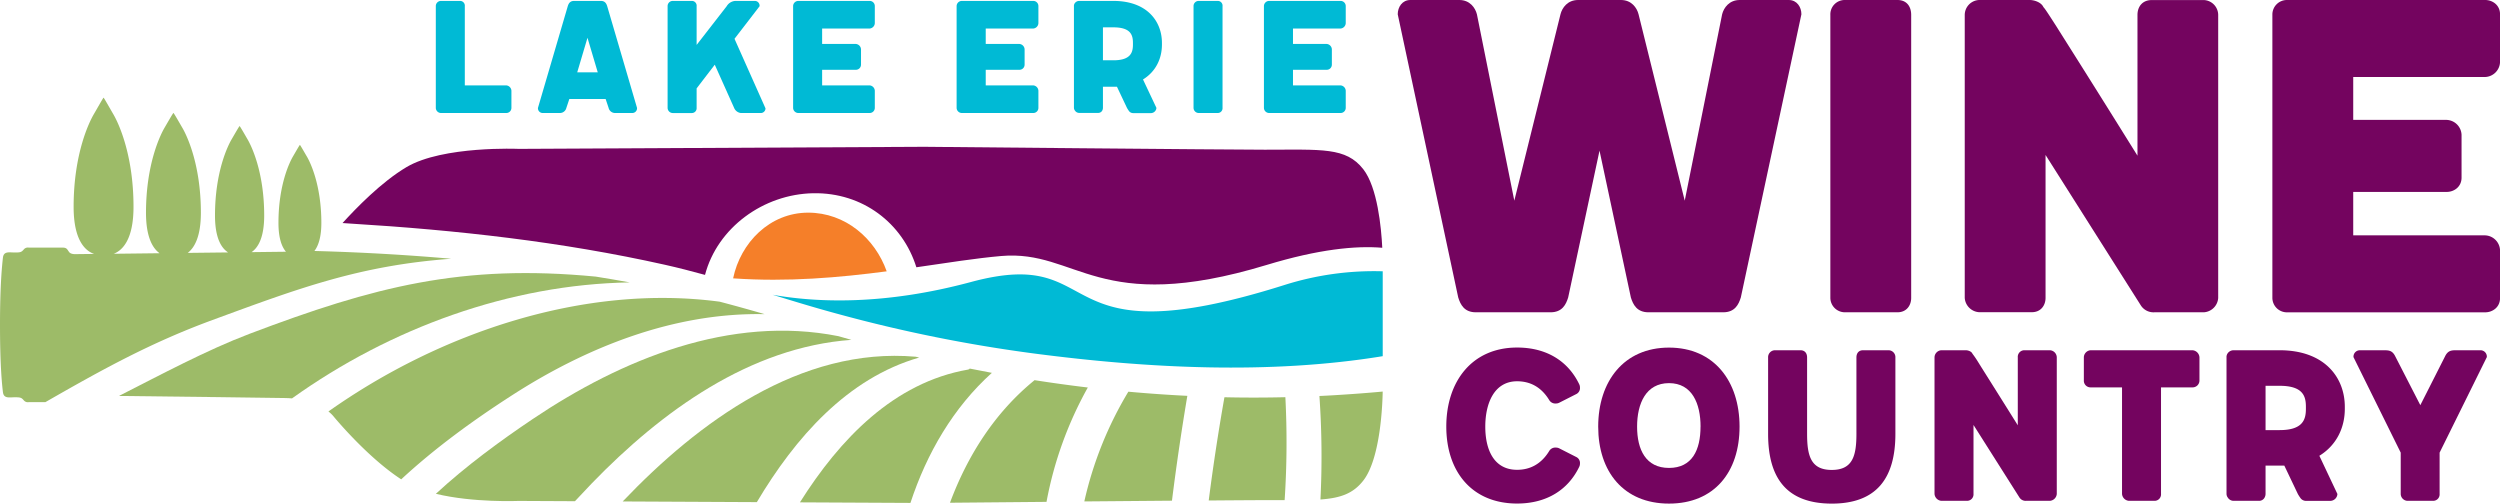 <svg id="Layer_1" data-name="Layer 1" xmlns="http://www.w3.org/2000/svg" viewBox="0 0 1331.78 268.24"><defs><style>.cls-1{fill:#f57f29;}.cls-2{fill:#00bad5;}.cls-3{fill:#74045f;}.cls-4{fill:#9dbb68;}</style></defs><title>LEWC</title><path class="cls-1" d="M526.46,190.42c-6.24-17.58-22-31.23-41.81-31.26-20.47,0-36.06,16-40,35C473.65,196.19,501.34,193.73,526.46,190.42Z" transform="translate(-54.11 -45.88)"/><path class="cls-2" d="M790.7,219v-28.6a157.92,157.92,0,0,0-52.09,7.22c-128.64,40.71-93.45-21.4-167.22-1.52-46.22,12.45-82.07,11-105.69,6.81,11.28,3.45,22.57,6.9,34,10a784.6,784.6,0,0,0,106,21.38c59.6,7.75,124.42,11.23,185,1.33Z" transform="translate(-54.11 -45.88)"/><path class="cls-3" d="M780.33,136c-9.24-11.79-22-10.37-52.44-10.37-19,0-181.42-1.55-181.42-1.55l-216,1.11s-40.37-1.77-59.79,9.7c-13.47,8-27,22-34.09,29.81L241,165c56.12,3.41,112.37,9.63,167.29,21.92,7.2,1.61,14.31,3.46,21.39,5.4,6.6-25.17,31.15-43,57.59-43.5s47.71,16,55,39.44c16.55-2.41,31.76-4.82,45.17-6,40.6-3.53,51.24,32.11,141.43,4.76,27.74-8.42,47.5-10.33,61.59-9.15C789.93,167,787.88,145.64,780.33,136Z" transform="translate(-54.11 -45.88)"/><path class="cls-3" d="M917.62,45.88c5.56,0,8.49,4.1,9.37,7.61l24.6,99.29,19.92-99.29c.88-3.51,3.81-7.61,9.37-7.61H1007c4.39,0,6.74,3.81,6.74,7.61L981.47,204.33c-1.17,3.81-3.22,7.91-9.37,7.91H932.26c-6.15,0-8.2-4.1-9.37-7.91l-16.7-78.2-16.69,78.2c-1.17,3.81-3.22,7.91-9.37,7.91H840.29c-6.15,0-8.2-4.1-9.37-7.91L798.7,53.49c0-3.8,2.35-7.61,6.74-7.61h26.07c5.56,0,8.49,4.1,9.37,7.61l19.92,99.29,24.6-99.29c.88-3.51,3.81-7.61,9.37-7.61Z" transform="translate(-54.11 -45.88)"/><path class="cls-3" d="M1072.22,53.79V204.63c0,3.8-2.34,7.61-7.32,7.61h-28.12a7.76,7.76,0,0,1-7.62-7.61V53.79a7.64,7.64,0,0,1,7.62-7.91h28.12C1069.88,45.88,1072.22,49.39,1072.22,53.79Z" transform="translate(-54.11 -45.88)"/><path class="cls-3" d="M1235.77,53.79V204.63a8.19,8.19,0,0,1-7.61,7.61h-26.37a8,8,0,0,1-7.32-3.81l-50.67-80v76.15c0,3.8-2.34,7.61-7.32,7.61h-28.12a8.18,8.18,0,0,1-7.61-7.61V53.79a8,8,0,0,1,7.61-7.91h27c2.34,0,6.15,1.17,7.32,3.81.88.87,2.93,4.1,6.74,10,6.44,10.26,18.74,29.59,43.35,69.13v-75c0-4.4,2.63-7.91,7.61-7.91h27.83A8,8,0,0,1,1235.77,53.79Z" transform="translate(-54.11 -45.88)"/><path class="cls-3" d="M1378,45.88c3.81,0,7.91,2.63,7.91,7.61V79a8.27,8.27,0,0,1-7.91,7.9h-70.3v22.85h49.8a8.28,8.28,0,0,1,7.91,7.91v22.84c0,5-4.1,7.62-7.91,7.62h-49.8v23.14H1378a8.27,8.27,0,0,1,7.91,7.91v25.48c0,5-4.1,7.61-7.91,7.61H1272.25a7.75,7.75,0,0,1-7.62-7.61V53.49a7.75,7.75,0,0,1,7.62-7.61Z" transform="translate(-54.11 -45.88)"/><path class="cls-2" d="M289,106.08a2.79,2.79,0,0,1-2.73-2.73V49.21A2.74,2.74,0,0,1,289,46.37h10.1a2.54,2.54,0,0,1,2.62,2.84V91.36h22a3,3,0,0,1,2.83,2.84v9.15a2.73,2.73,0,0,1-2.83,2.73Z" transform="translate(-54.11 -45.88)"/><path class="cls-2" d="M393.46,103.35a2.52,2.52,0,0,1-2.42,2.73h-9.36a3.53,3.53,0,0,1-3.36-2.73l-1.58-4.73H357.4l-1.58,4.73a3.52,3.52,0,0,1-3.36,2.73H343.1a2.52,2.52,0,0,1-2.41-2.73l15.87-54.14c.42-1.37,1.16-2.84,3.36-2.84h14.3c2.21,0,2.94,1.47,3.36,2.84ZM372.54,84.43,367.07,66l-5.46,18.4Z" transform="translate(-54.11 -45.88)"/><path class="cls-2" d="M458.74,49.21,445.39,66.55l16.4,36.8a.8.8,0,0,1,.1.52,2.51,2.51,0,0,1-2.73,2.21H448.75a4.43,4.43,0,0,1-3.57-2.73l-10.3-23-9.67,12.61v10.41a2.56,2.56,0,0,1-2.63,2.73H412.49a2.79,2.79,0,0,1-2.74-2.73V49.21a2.74,2.74,0,0,1,2.74-2.84h10.09a2.54,2.54,0,0,1,2.63,2.84v20.6l16-20.6a5.79,5.79,0,0,1,4.62-2.84h10.3A2.54,2.54,0,0,1,458.74,49.21Z" transform="translate(-54.11 -45.88)"/><path class="cls-2" d="M517.3,46.37a2.73,2.73,0,0,1,2.83,2.73v9.15a3,3,0,0,1-2.83,2.84H492.07v8.2h17.87a3,3,0,0,1,2.84,2.84v8.2a2.74,2.74,0,0,1-2.84,2.73H492.07v8.3H517.3a3,3,0,0,1,2.83,2.84v9.15a2.73,2.73,0,0,1-2.83,2.73H479.35a2.79,2.79,0,0,1-2.74-2.73V49.1a2.79,2.79,0,0,1,2.74-2.73Z" transform="translate(-54.11 -45.88)"/><path class="cls-2" d="M604.45,46.37a2.73,2.73,0,0,1,2.83,2.73v9.15a3,3,0,0,1-2.83,2.84H579.22v8.2h17.87a3,3,0,0,1,2.84,2.84v8.2a2.74,2.74,0,0,1-2.84,2.73H579.22v8.3h25.23a3,3,0,0,1,2.83,2.84v9.15a2.73,2.73,0,0,1-2.83,2.73h-38a2.79,2.79,0,0,1-2.74-2.73V49.1a2.79,2.79,0,0,1,2.74-2.73Z" transform="translate(-54.11 -45.88)"/><path class="cls-2" d="M647.23,46.37c18,0,25.86,10.93,25.86,22.39v.84c0,7.47-3.25,14.4-10.09,18.61l7.15,15.14a2.9,2.9,0,0,1-.74,1.78,3,3,0,0,1-2,1h-9.78a2.72,2.72,0,0,1-2.21-1.26c-.31-.42-.63-.95-.94-1.47L649.13,92.1h-7.47v11.25a3.23,3.23,0,0,1-.52,1.68,2.46,2.46,0,0,1-2.11,1H628.94a2.73,2.73,0,0,1-2.21-1.26,2.55,2.55,0,0,1-.52-1.47V49.21a2.51,2.51,0,0,1,.42-1.58,2.91,2.91,0,0,1,2.31-1.26Zm-5.57,14.09V78h5.57c9.25,0,10.41-4.2,10.41-8.41v-.84c0-4.2-1.16-8.3-10.41-8.3Z" transform="translate(-54.11 -45.88)"/><path class="cls-2" d="M705.37,49.21v54.14a2.56,2.56,0,0,1-2.63,2.73H692.65a2.78,2.78,0,0,1-2.73-2.73V49.21a2.73,2.73,0,0,1,2.73-2.84h10.09A2.54,2.54,0,0,1,705.37,49.21Z" transform="translate(-54.11 -45.88)"/><path class="cls-2" d="M768.13,46.37A2.74,2.74,0,0,1,771,49.1v9.15a3,3,0,0,1-2.84,2.84H742.9v8.2h17.87a3,3,0,0,1,2.84,2.84v8.2a2.74,2.74,0,0,1-2.84,2.73H742.9v8.3h25.23A3,3,0,0,1,771,94.2v9.15a2.74,2.74,0,0,1-2.84,2.73h-38a2.79,2.79,0,0,1-2.74-2.73V49.1a2.79,2.79,0,0,1,2.74-2.73Z" transform="translate(-54.11 -45.88)"/><path class="cls-3" d="M845.34,273.15c0,12.43,4.66,23,16.95,23,6.64,0,12.72-2.83,17.1-10a3.76,3.76,0,0,1,3.53-1.84,4,4,0,0,1,1.84.42l9.18,4.67a3.53,3.53,0,0,1,1.84,3.39,3.92,3.92,0,0,1-.43,1.83c-5.79,12-17.09,19.5-33.06,19.5-24,0-37.72-16.95-37.72-41s13.71-42.1,37.72-42.1c16,0,27.27,7.49,33.06,19.5a3.89,3.89,0,0,1,.43,1.83,3.54,3.54,0,0,1-1.84,3.39l-9.18,4.66a3.84,3.84,0,0,1-1.84.43,3.76,3.76,0,0,1-3.53-1.84c-4.38-7.2-10.46-10-17.1-10C850,249,845.34,260.86,845.34,273.15Z" transform="translate(-54.11 -45.88)"/><path class="cls-3" d="M905.49,273.15c0-24.16,13.7-42.1,37.72-42.1s37.58,17.94,37.58,42.1-13.42,41-37.58,41S905.49,297.17,905.49,273.15Zm54.53,0c0-12.29-4.52-23.17-16.81-23.17s-17,10.88-17,23.17,4.66,22,17,22S960,285.58,960,273.15Z" transform="translate(-54.11 -45.88)"/><path class="cls-3" d="M996,277V236.28a3.69,3.69,0,0,1,3.68-3.82h13.56c2.4,0,3.53,1.7,3.53,3.82V277c0,11.73,2,19.22,13.14,19.22s13.14-7.49,13.14-19.22V236.28c0-2.12,1.13-3.82,3.53-3.82h13.56a3.68,3.68,0,0,1,3.67,3.82V277c0,23.6-10,37.16-33.9,37.16C1005.75,314.12,996,300.42,996,277Z" transform="translate(-54.11 -45.88)"/><path class="cls-3" d="M1149.78,236.28V309a4,4,0,0,1-3.68,3.68h-12.71a3.9,3.9,0,0,1-3.53-1.84l-24.44-38.57V309a3.45,3.45,0,0,1-3.54,3.68h-13.56a4,4,0,0,1-3.67-3.68V236.28a3.87,3.87,0,0,1,3.67-3.82h13c1.13,0,3,.57,3.53,1.84a54.83,54.83,0,0,1,3.25,4.8c3.11,5,9,14.27,20.91,33.34V236.28a3.52,3.52,0,0,1,3.67-3.82h13.42A3.88,3.88,0,0,1,1149.78,236.28Z" transform="translate(-54.11 -45.88)"/><path class="cls-3" d="M1225.79,236.28v12.29a3.66,3.66,0,0,1-3.81,3.67h-16.67V309a3.44,3.44,0,0,1-3.53,3.68h-13.57a4,4,0,0,1-3.67-3.68V252.24h-16.67a3.55,3.55,0,0,1-3.67-3.67V236.28a3.87,3.87,0,0,1,3.67-3.82H1222A4,4,0,0,1,1225.79,236.28Z" transform="translate(-54.11 -45.88)"/><path class="cls-3" d="M1268.47,232.46c24.16,0,34.75,14.69,34.75,30.09v1.13c0,10-4.38,19.36-13.56,25l9.61,20.34a3.86,3.86,0,0,1-3.68,3.68h-13.13a3.62,3.62,0,0,1-3-1.7,20.62,20.62,0,0,1-1.27-2L1271,293.92h-10V309a4.19,4.19,0,0,1-.71,2.26,3.27,3.27,0,0,1-2.82,1.42h-13.56a3.63,3.63,0,0,1-3-1.7,3.39,3.39,0,0,1-.71-2V236.28a3.36,3.36,0,0,1,.57-2.12,3.87,3.87,0,0,1,3.11-1.7ZM1261,251.39V275h7.49c12.43,0,14-5.66,14-11.31v-1.13c0-5.65-1.56-11.16-14-11.16Z" transform="translate(-54.11 -45.88)"/><path class="cls-3" d="M1356.55,235.85c1.55-3.25,3.39-3.39,6.07-3.39h13a3.39,3.39,0,0,1,3.25,3.67L1353.72,287v22a3.44,3.44,0,0,1-3.53,3.68h-13.56A3.74,3.74,0,0,1,1333,309V287l-25.15-50.86a3.39,3.39,0,0,1,3.25-3.67h13c2.68,0,4.52.14,6.07,3.39l13.28,25.86Z" transform="translate(-54.11 -45.88)"/><path class="cls-4" d="M582.49,244.5q-5.91-1.09-11.8-2.28c-.11.25-.38.45-.92.55-39.41,6.87-68.24,36.94-89.53,70.72l58.87.3C547.84,287.28,561.92,263.05,582.49,244.5Z" transform="translate(-54.11 -45.88)"/><path class="cls-4" d="M605.18,248.39s0,.1-.09.14c-20.82,16.94-35.46,39.79-44.91,65.17l51.42-.47a199.4,199.4,0,0,1,22-60.92Q619.34,250.6,605.18,248.39Z" transform="translate(-54.11 -45.88)"/><path class="cls-4" d="M543.78,236.35l-1.87-.44c-61.3-5.33-115.71,34.75-156.08,77.1l71.46.36C477.75,279,505.49,247.36,543.78,236.35Z" transform="translate(-54.11 -45.88)"/><path class="cls-4" d="M501.41,225.15l-.61-.18c-57.58-11.44-115.4,12.21-162.85,44.1-17.48,11.75-35.54,25-51.65,39.86,19.95,4.85,44.17,3.8,44.17,3.8l29.93.15q4.46-4.83,9-9.54c37.19-38.4,84.22-72.52,138.25-76.41C505.57,226.34,503.48,225.76,501.41,225.15Z" transform="translate(-54.11 -45.88)"/><path class="cls-4" d="M706.38,257.5q-4.83,27.35-8.37,55c14.7-.12,25.73-.19,29.88-.19,3.79,0,7.3,0,10.56,0a467.07,467.07,0,0,0,.39-54.84Q722.63,257.87,706.38,257.5Z" transform="translate(-54.11 -45.88)"/><path class="cls-4" d="M631.74,313l46.69-.4q3.5-28,8.19-55.85-15.72-.78-31.42-2.21A196.6,196.6,0,0,0,631.74,313Z" transform="translate(-54.11 -45.88)"/><path class="cls-4" d="M294.47,183.72c-24.26-2.13-48.6-3.49-72.87-4.14,2-2.61,3.7-7.13,3.7-14.94,0-20.54-6.09-32.61-7.71-35.36-1.2-2-3.54-6.2-3.72-6.19s-2.51,4.14-3.72,6.19c-1.61,2.75-7.7,14.82-7.7,35.36,0,8.22,1.83,12.81,4,15.35l-.66,0-17.68.21c3.34-2.26,6.74-7.49,6.74-19.49,0-23.57-7-37.4-8.84-40.56-1.38-2.36-4.07-7.11-4.27-7.1s-2.88,4.74-4.27,7.1c-1.85,3.16-8.83,17-8.83,40.56,0,12.26,3.55,17.46,7,19.64l-21.52.25c3.54-2.7,7-8.61,7-21.37,0-26.29-7.8-41.73-9.86-45.25-1.54-2.63-4.54-7.93-4.76-7.92s-3.22,5.29-4.77,7.92c-2.06,3.52-9.85,19-9.85,45.25,0,13.05,3.6,18.93,7.23,21.55l-24.43.29c4.63-1.79,10.55-7.49,10.55-25,0-28.68-8.5-45.51-10.76-49.36-1.68-2.86-5-8.8-5.19-8.79s-3.51,5.93-5.19,8.79c-2.26,3.85-10.76,20.68-10.76,49.36,0,17.9,6.22,23.44,10.89,25.08l-9.42.11s-2.81.28-3.86-1.1-1.16-2.37-3.48-2.37h-18a2.81,2.81,0,0,0-2.7,1c-1.21,1.38-1.65,1.6-4.69,1.6s-6-.83-6.4,2.76S54.11,197.16,54.11,219s1.12,32.17,1.56,35.76,3.37,2.75,6.4,2.75,3.48.23,4.69,1.6a2.83,2.83,0,0,0,2.7,1h8.82c30.53-17.51,56.22-31.71,89-43.75C213.24,199.47,245.55,187.31,294.47,183.72Z" transform="translate(-54.11 -45.88)"/><path class="cls-4" d="M461.46,213.24q-11.91-3.48-23.94-6.64c-71.73-9.59-148.81,16.25-208.45,58.48a16.78,16.78,0,0,1,2.56,2.42s17.77,21.73,36.21,33.73c17.92-16.62,38.3-31.38,58-44.11C366.61,230.65,413.38,212.25,461.46,213.24Z" transform="translate(-54.11 -45.88)"/><path class="cls-4" d="M764.76,256.42c-2.59.16-5.19.29-7.78.41a462.57,462.57,0,0,1,.55,55.14c10.71-.78,17.38-3.13,22.8-10.05,9.3-11.87,10.26-41.45,10.36-47.45C782,255.28,773.35,255.9,764.76,256.42Z" transform="translate(-54.11 -45.88)"/><path class="cls-4" d="M371.47,193.23c-71.12-6.82-117.94,5.28-184.39,30.46-22.87,8.66-47.57,21.94-69.61,33.12,34.7.33,75,.95,88.35,1.11,1.35,0,2.62.09,3.85.19C262,220.67,325.74,197.37,389.6,196.32Q380.55,194.69,371.47,193.23Z" transform="translate(-54.11 -45.88)"/></svg>